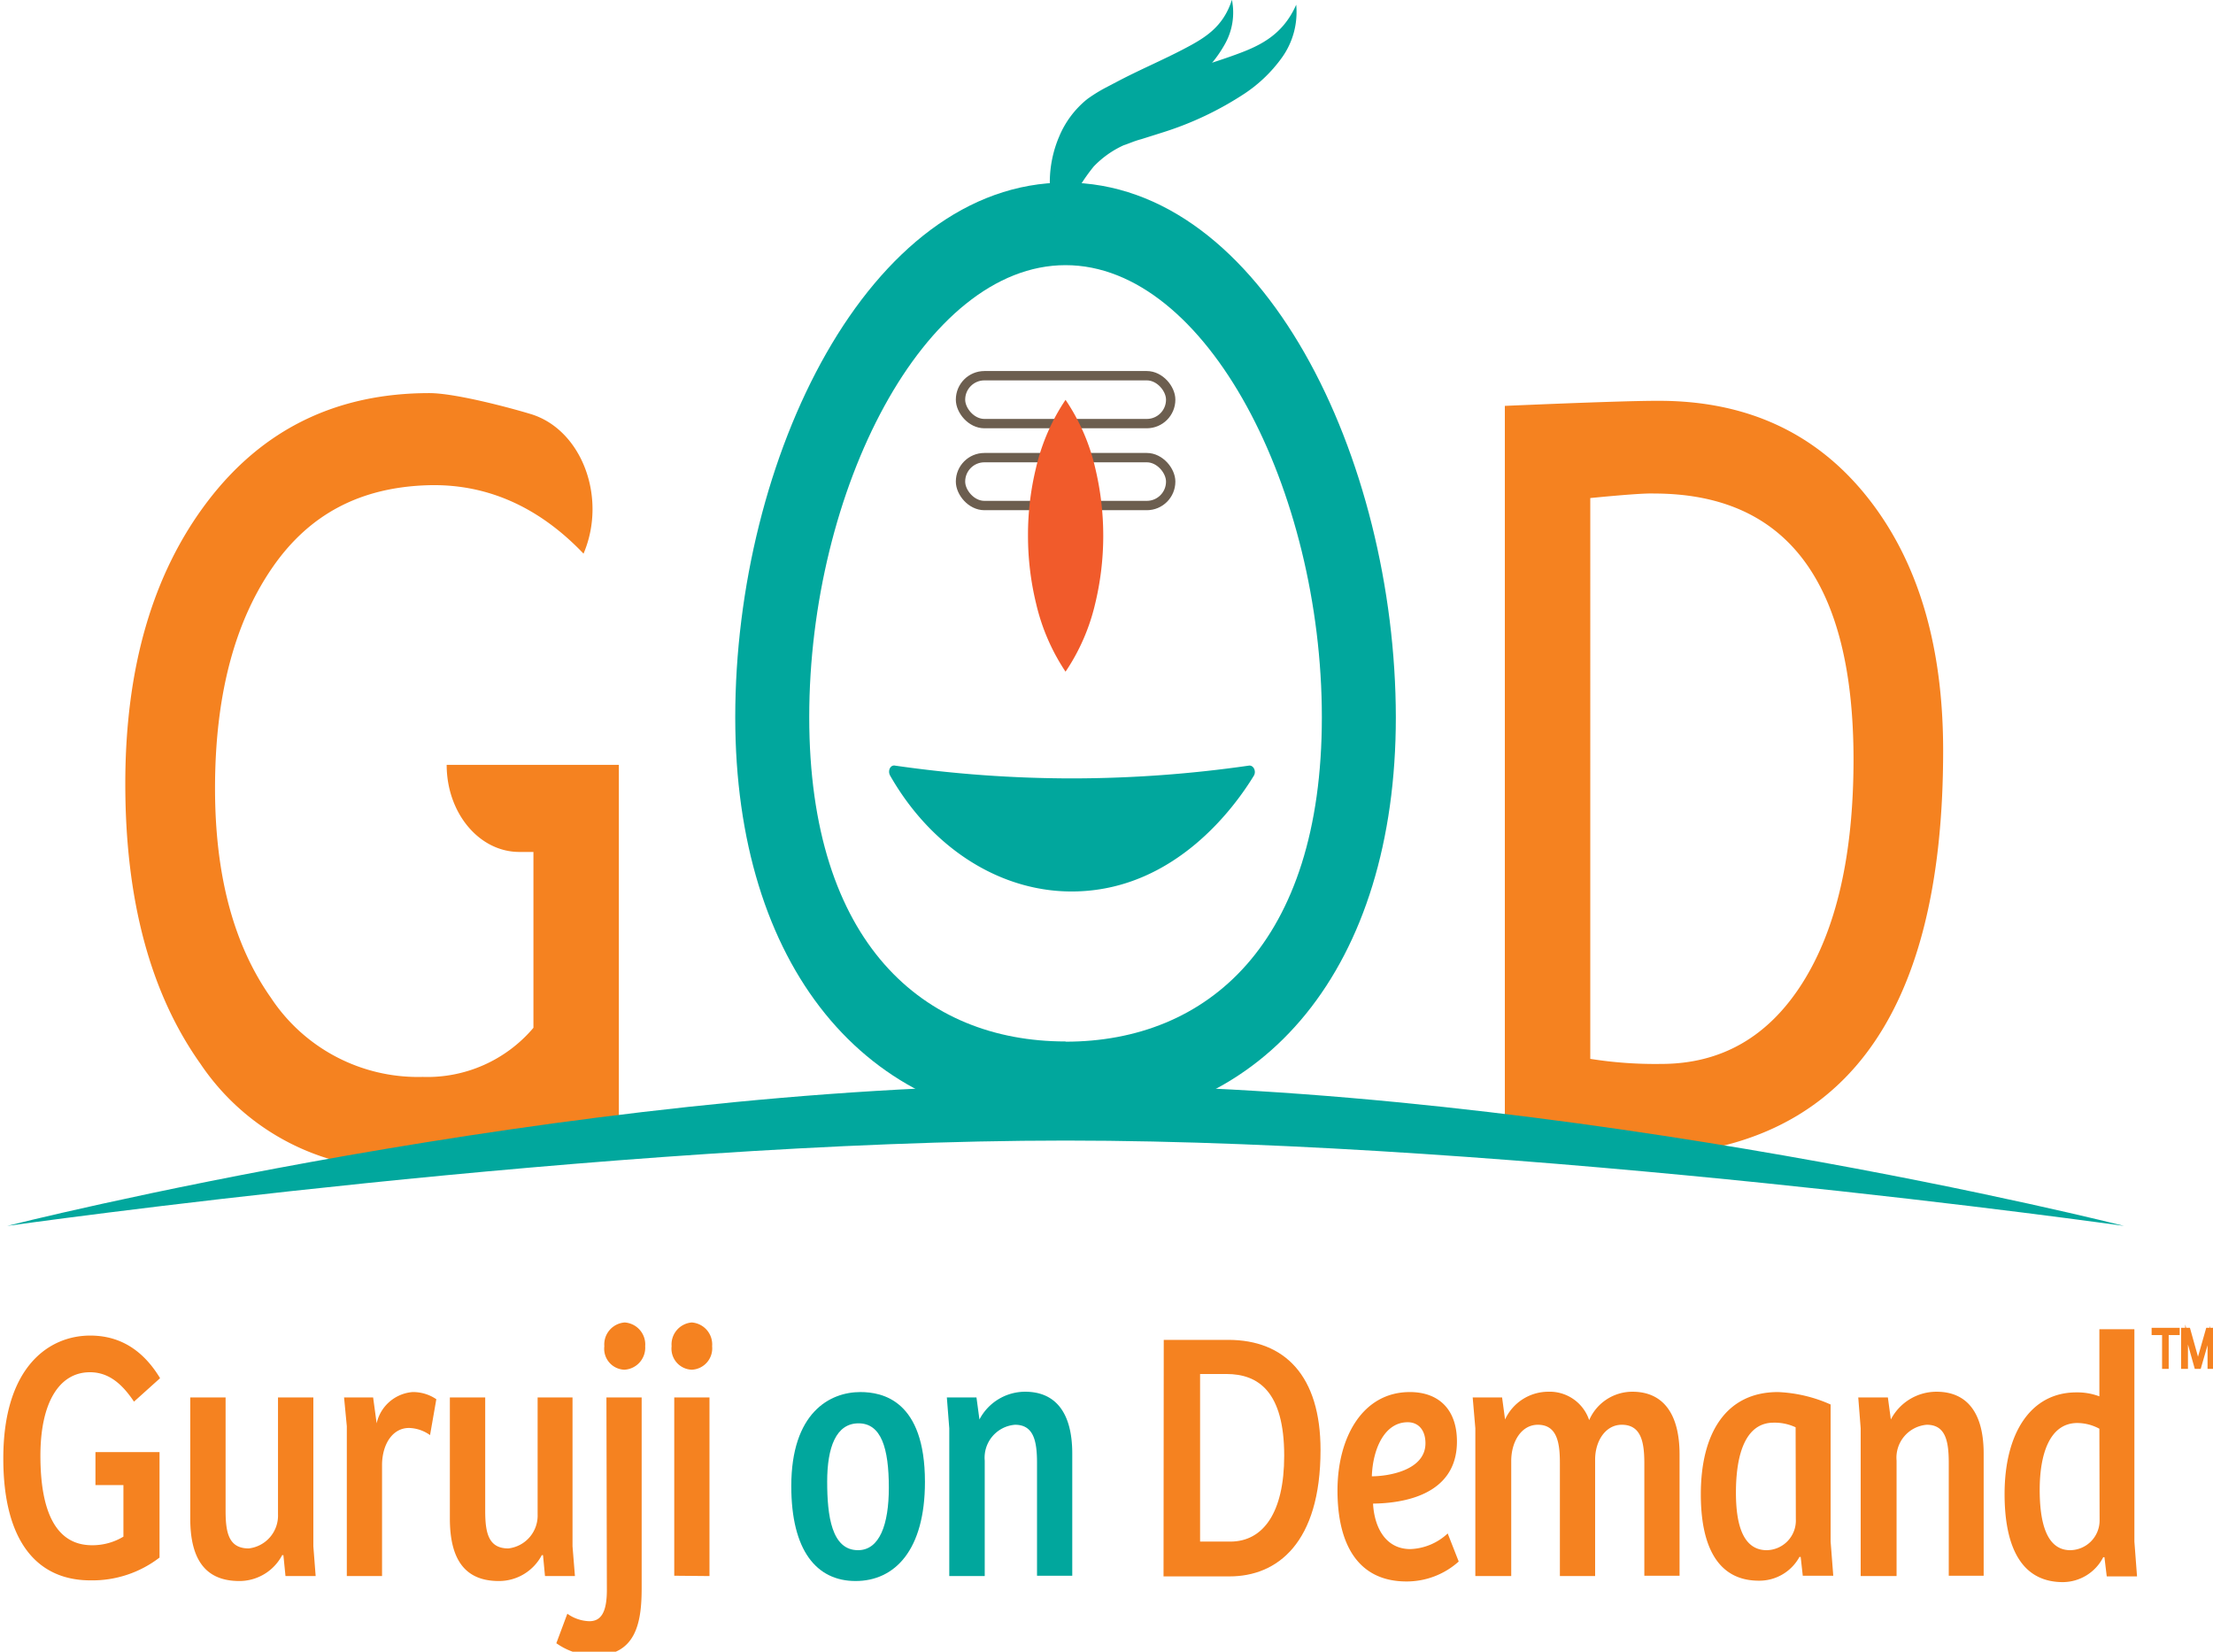 <svg xmlns="http://www.w3.org/2000/svg" viewBox="0 0 201 150"><title>GOD logo final</title><path d="M14.49,141.45a10,10,0,0,1-6.28,2.07c-4.87,0-7.91-3.58-7.91-11.07,0-8.35,4.17-11.16,7.89-11.16,2,0,4.44.71,6.35,3.87l-2.37,2.13c-1.18-1.77-2.42-2.67-4-2.67-2.8,0-4.5,2.77-4.5,7.58,0,5.06,1.4,8.13,4.69,8.13a5.44,5.44,0,0,0,2.85-.78v-4.68H8.67v-3h5.82Z" style="fill:#f58220"/><path d="M28.46,126.91v13.51l.21,2.71H25.93l-.19-1.9h-.11a4.39,4.39,0,0,1-3.9,2.35c-3,0-4.45-1.87-4.45-5.67v-11h3.21V137.2c0,2,.29,3.42,2.1,3.42a3,3,0,0,0,2.66-3.1V126.91Z" style="fill:#f58220"/><path d="M34.7,143.13H31.5V129.52l-.25-2.61h2.64l.32,2.35a3.64,3.64,0,0,1,3.26-2.84,3.75,3.75,0,0,1,2.16.65l-.57,3.26a3.43,3.43,0,0,0-1.91-.65c-1.45,0-2.4,1.39-2.45,3.26Z" style="fill:#f58220"/><path d="M52,126.91v13.51l.22,2.71H49.5l-.18-1.9h-.11a4.39,4.39,0,0,1-3.91,2.35c-3,0-4.44-1.87-4.44-5.67v-11h3.21V137.2c0,2,.29,3.42,2.1,3.42a3,3,0,0,0,2.66-3.1V126.91Z" style="fill:#f58220"/><path d="M55.08,126.91h3.2v17.32c0,3.09-.49,6.13-4.31,6.13a6.17,6.17,0,0,1-3.44-1.13l1-2.68a3.61,3.61,0,0,0,2,.68c1,0,1.59-.71,1.59-2.84Zm1.66-6.81a2,2,0,0,1,1.86,2.16,2,2,0,0,1-1.88,2.13,1.9,1.9,0,0,1-1.83-2.13A2,2,0,0,1,56.74,120.1Z" style="fill:#f58220"/><path d="M62.83,120.1a2,2,0,0,1,1.85,2.16,1.94,1.94,0,0,1-1.85,2.13A1.91,1.91,0,0,1,61,122.26,2,2,0,0,1,62.83,120.1Zm-1.59,23V126.91h3.2v16.22Z" style="fill:#f58220"/><path d="M78.14,126.42c2,0,5.87.74,5.87,8.16,0,6.2-2.74,9-6.3,9s-5.84-2.78-5.84-8.62C71.87,128.29,75.37,126.42,78.14,126.42Zm2.59,8.68c0-3.61-.7-5.84-2.75-5.84s-2.85,2.19-2.85,5.29.4,6.23,2.8,6.23C79.89,140.78,80.73,138.45,80.73,135.1Z" style="fill:#01a79d"/><path d="M86.22,143.13V129.71l-.22-2.8h2.69l.27,2a4.69,4.69,0,0,1,4.15-2.52c2.69,0,4.28,1.81,4.28,5.62v11.09h-3.2V132.87c0-2-.3-3.48-2-3.48a3,3,0,0,0-2.75,3.26v10.48Z" style="fill:#01a79d"/><path d="M105.7,121.68h5.85c5.14,0,8.39,3.26,8.39,10,0,8.45-3.93,11.48-8.26,11.48h-6ZM109,140h2.74c3,0,4.9-2.64,4.9-7.8,0-5.81-2.34-7.42-5.25-7.42H109Z" style="fill:#f58220"/><path d="M132.33,130.91c0,5-5.15,5.61-7.62,5.64.11,2.1,1.1,4.13,3.39,4.13a5.23,5.23,0,0,0,3.39-1.42l1,2.55a7.07,7.07,0,0,1-4.74,1.81c-4.44,0-6.27-3.42-6.27-8.26s2.29-8.94,6.57-8.94C130.68,126.42,132.33,128,132.33,130.91Zm-4.47-1.75c-2.16,0-3.18,2.52-3.26,4.91,1.45,0,4.87-.52,4.87-3C129.47,129.87,128.83,129.16,127.86,129.16Z" style="fill:#f58220"/><path d="M134,143.13V129.71l-.24-2.8h2.67l.27,2a4.33,4.33,0,0,1,3.9-2.52,3.78,3.78,0,0,1,3.74,2.58,4.27,4.27,0,0,1,3.93-2.58c2.72,0,4.28,1.91,4.28,5.71v11h-3.2V132.91c0-1.91-.27-3.52-2.05-3.52-1.48,0-2.42,1.48-2.42,3.16v10.58h-3.2V132.91c0-1.75-.19-3.52-2-3.52-1.51,0-2.42,1.55-2.42,3.29v10.45Z" style="fill:#f58220"/><path d="M166.27,140l.24,3.1h-2.77l-.19-1.71-.11,0a4.15,4.15,0,0,1-3.69,2.16c-3.79,0-5.27-3.22-5.27-7.84,0-5.67,2.37-9.29,7-9.29a13,13,0,0,1,4.79,1.13Zm-3.18-10.38a4.48,4.48,0,0,0-2-.42c-2.55,0-3.42,2.87-3.42,6.35,0,2.68.54,5.23,2.8,5.23a2.69,2.69,0,0,0,2.64-2.81Z" style="fill:#f58220"/><path d="M169,143.13V129.71l-.22-2.8h2.69l.27,2a4.67,4.67,0,0,1,4.15-2.52c2.69,0,4.28,1.81,4.28,5.62v11.09H177V132.87c0-2-.29-3.48-2-3.48a3,3,0,0,0-2.74,3.26v10.48Z" style="fill:#f58220"/><path d="M190.68,126.81v-6.1h3.18V140l.24,3.16h-2.75l-.21-1.74-.11,0a4.15,4.15,0,0,1-3.66,2.26c-4.2,0-5.3-3.94-5.3-8,0-5.52,2.37-9.23,6.51-9.23A5.66,5.66,0,0,1,190.68,126.81Zm0,2.94a4.27,4.27,0,0,0-2-.52c-2.55,0-3.42,2.9-3.42,6.06,0,2.94.6,5.49,2.78,5.49a2.7,2.7,0,0,0,2.66-2.68Z" style="fill:#f58220"/><rect x="87.24" y="34.12" width="19.09" height="4.35" rx="2.17" style="fill:none;stroke:#6c5e4f;stroke-miterlimit:10;stroke-width:0.849px"/><rect x="87.24" y="41.56" width="19.09" height="4.35" rx="2.17" style="fill:none;stroke:#6c5e4f;stroke-miterlimit:10;stroke-width:0.849px"/><path d="M96.78,61a18.78,18.78,0,0,1-2.67-6.17,26.08,26.08,0,0,1-.74-6.17,25.58,25.58,0,0,1,.73-6.18,18.6,18.6,0,0,1,2.68-6.17,18.43,18.43,0,0,1,2.69,6.17,26.31,26.31,0,0,1,0,12.35A18.6,18.6,0,0,1,96.78,61Z" style="fill:#f15b2b"/><path d="M53,50.28h0c-3.67-3.85-8.35-6.42-14.25-6.21S28.14,46.58,24.7,51.6s-5.17,11.68-5.17,20q0,11.81,5.07,19a16,16,0,0,0,13.79,7.2,12.62,12.62,0,0,0,10.06-4.46V77.37H47.17c-3.65,0-6.6-3.54-6.6-7.91H56.21V102.1c-2.07,2.11-5,.84-8.66,2.12a32.66,32.66,0,0,1-10.79,1.94A21.61,21.61,0,0,1,18.2,96.6Q11.38,87,11.38,71.18t7.47-25.64Q26.34,35.7,39,35.7c2.31,0,7.22,1.3,9.2,1.9C52.83,39,55.17,45.18,53,50.28Z" style="fill:#f58220"/><path d="M148.13,105l-11.45-2.89V36.86q10.95-.47,14-.46,11.91,0,18.86,8.67t6.95,23.09Q176.5,105,148.13,105Zm-3.69-59.76V96.16a37.46,37.46,0,0,0,6.44.46q8.16,0,12.81-7.32T168.35,69q0-24.18-18.13-24.18Q149.14,44.77,144.44,45.23Z" style="fill:#f58220"/><path d="M80.85,70.44c-.24-.42,0-1,.45-.91a113.07,113.07,0,0,0,16.13,1.16,113.26,113.26,0,0,0,16-1.16c.42-.06.7.51.45.92-1.74,2.85-7.07,10.21-16,10.5C91.14,81.18,84.7,77.18,80.85,70.44Z" style="fill:#01a79d"/><path d="M96.78,16.58c-17.92,0-30,25.11-30,48.56,0,22.45,11.77,37,30,37s30-14.51,30-37C126.75,41.69,114.71,16.58,96.78,16.58Zm0,78c-12.85,0-23.28-8.89-23.28-29.46S83.93,24.08,96.78,24.08s23.28,20.49,23.28,41.06S109.64,94.6,96.78,94.6Z" style="fill:#01a79d"/><path d="M95.87,22.72A12.93,12.93,0,0,1,97,12.78a10,10,0,0,1,3.53-3.63,15.64,15.64,0,0,1,2.08-1l1.87-.67c2.5-.85,5-1.54,7.34-2.37s4.61-1.74,5.91-4.68a7.09,7.09,0,0,1-1.31,4.82,13.1,13.1,0,0,1-3.35,3.23,29.67,29.67,0,0,1-7.51,3.56l-1.9.6c-.68.18-1.07.38-1.62.56a8.81,8.81,0,0,0-2.7,1.92A16.61,16.61,0,0,0,95.87,22.72Z" style="fill:#01a79d"/><path d="M96.12,20.52a10.59,10.59,0,0,1,.09-8.14A8.62,8.62,0,0,1,98.75,9a14,14,0,0,1,1.6-1l1.45-.76c1.94-1,3.89-1.83,5.72-2.79s3.57-1.94,4.37-4.47a5.84,5.84,0,0,1-.65,4.05,11.35,11.35,0,0,1-2.44,3A25.28,25.28,0,0,1,103,10.8l-1.47.71c-.53.23-.84.43-1.26.65a7.54,7.54,0,0,0-2,1.86A14.18,14.18,0,0,0,96.12,20.52Z" style="fill:#01a79d"/><path d="M96.78,103.58c41.38,0,96.14,7.75,96.14,7.75S142.41,98.52,96.78,98.52.65,111.33.65,111.33,55.4,103.58,96.78,103.58Z" style="fill:#01a79d"/><path d="M196.5,124.19v-3.07h-.95v-.41h2.3v.41h-1v3.07Z" style="fill:#f58220;stroke:#f58220;stroke-miterlimit:10;stroke-width:0.25px"/><path d="M198.23,124.19v-3.48h.58l.69,2.47c.06.22.11.4.13.51l.16-.56.69-2.42H201v3.48h-.37v-2.91l-.84,2.91h-.35l-.84-3v3Z" style="fill:#f58220;stroke:#f58220;stroke-miterlimit:10;stroke-width:0.25px"/></svg>